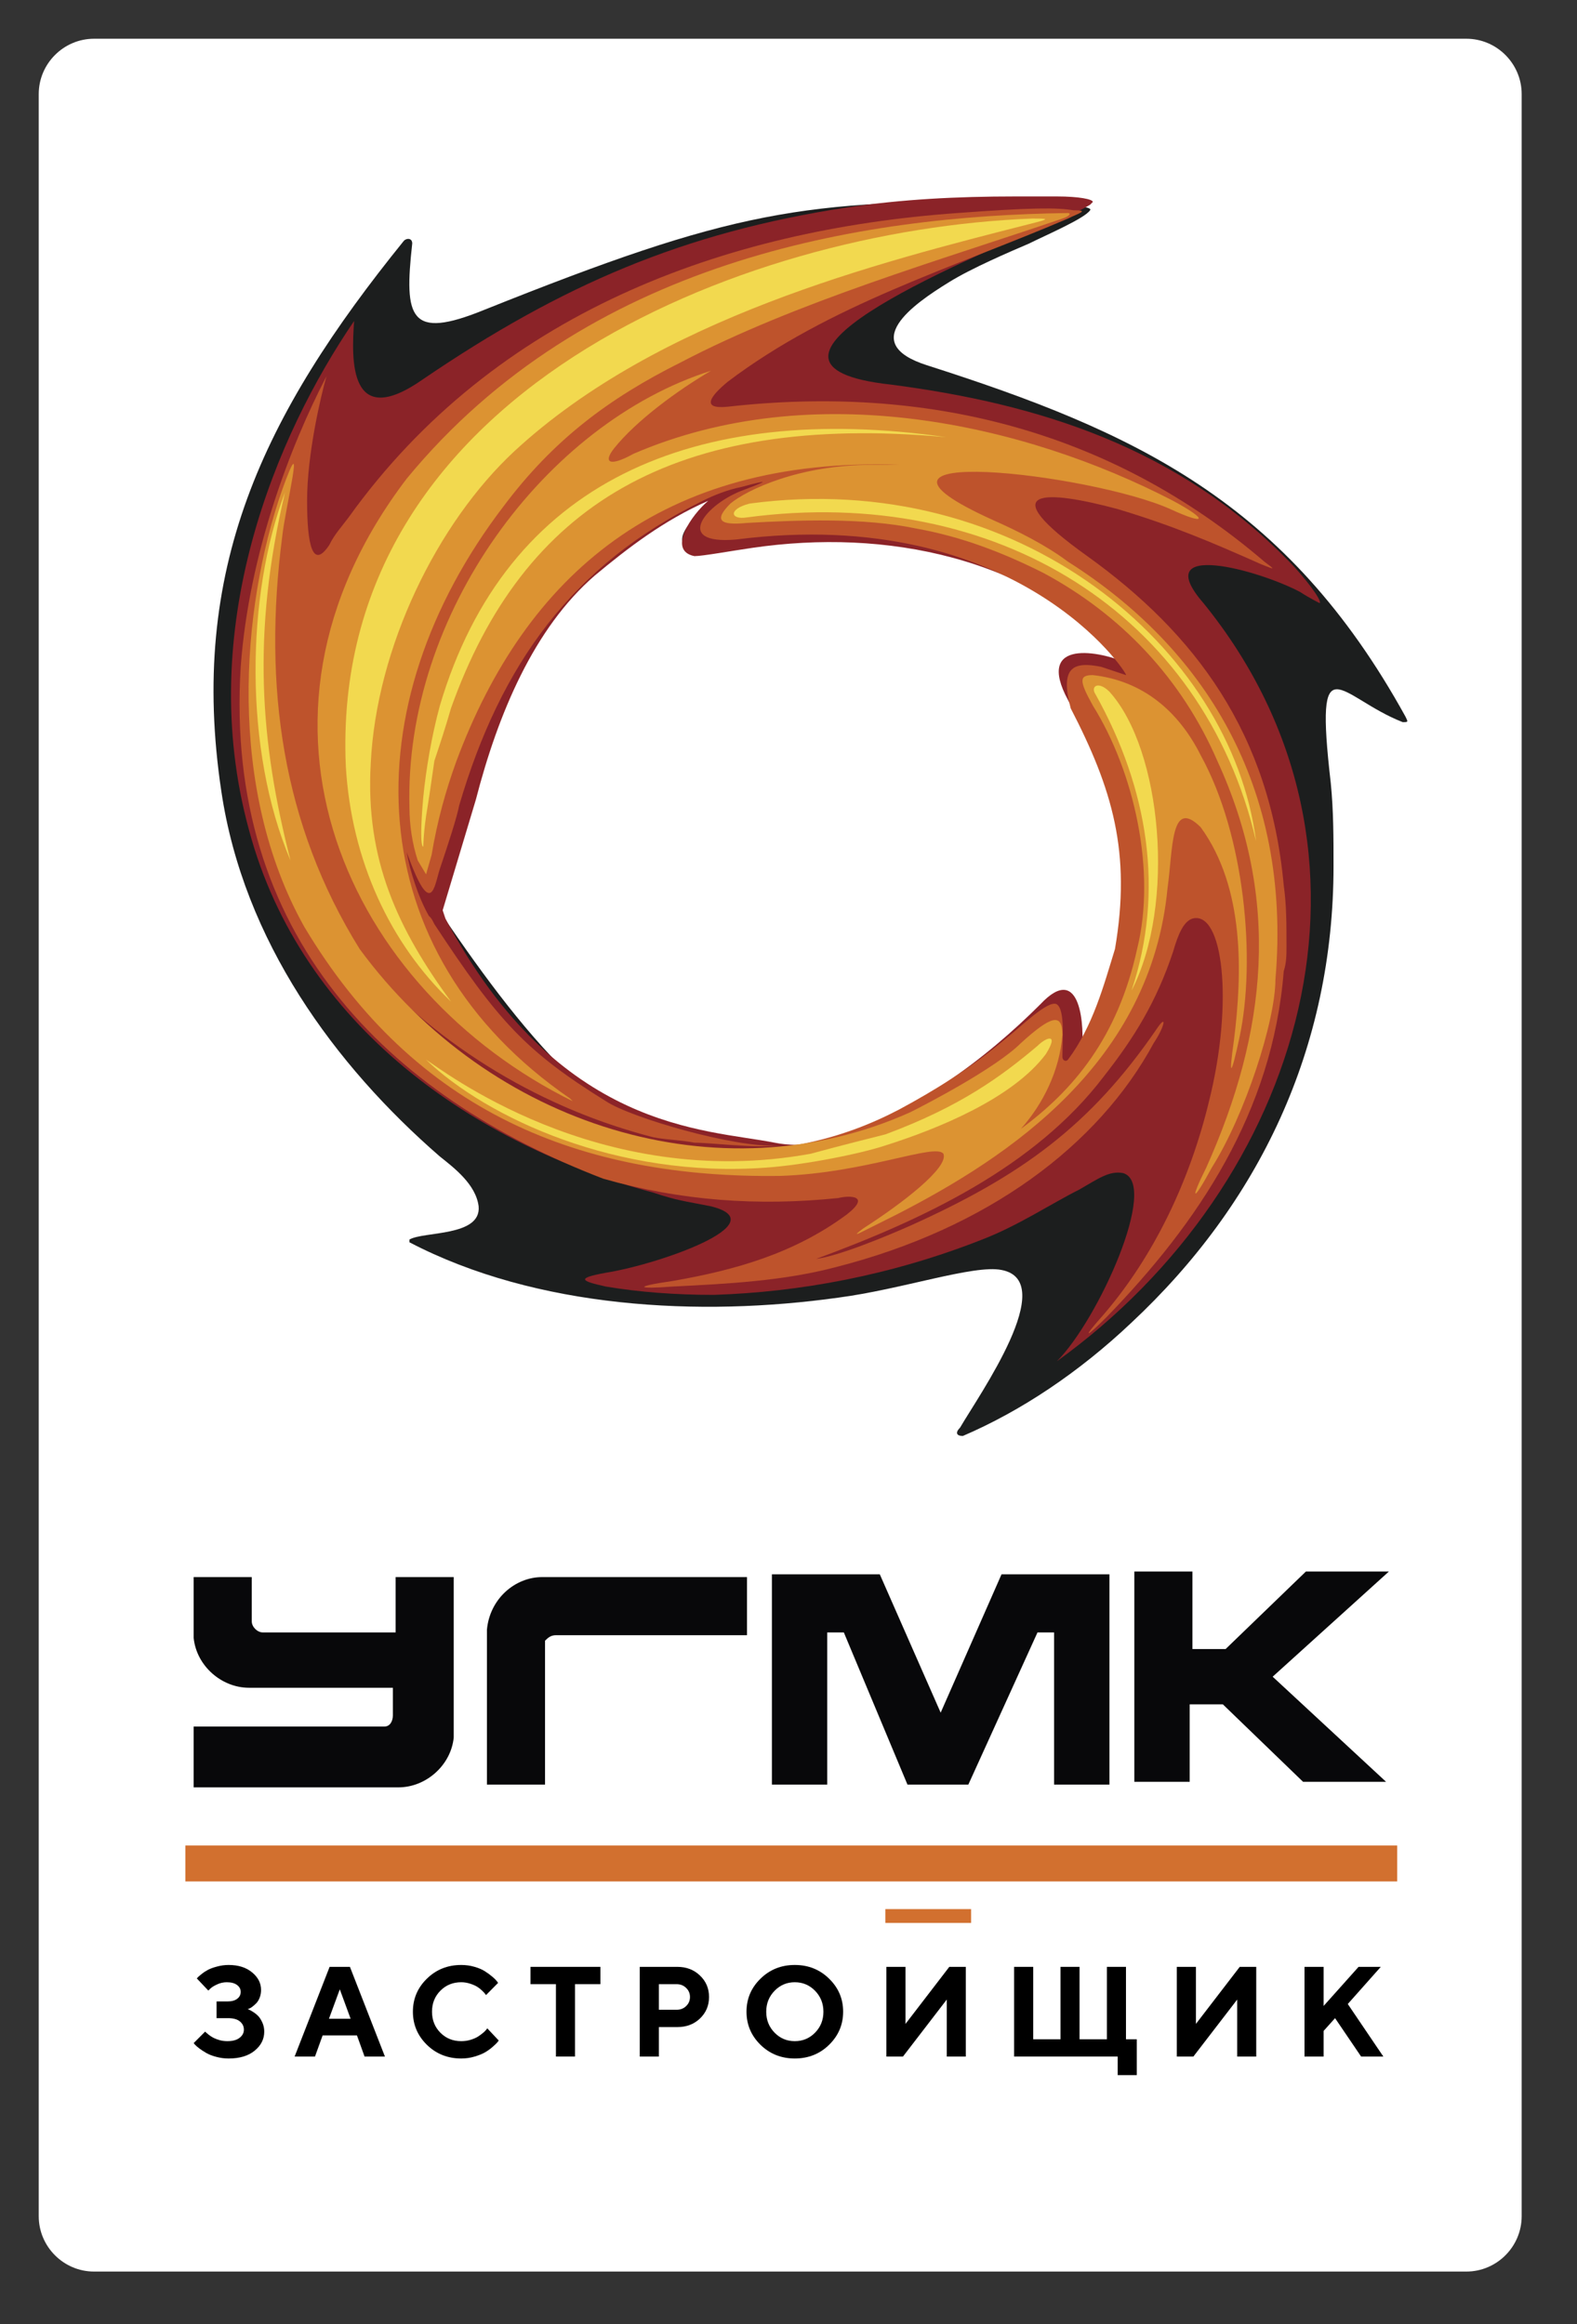 <?xml version="1.0" encoding="UTF-8"?> <svg xmlns="http://www.w3.org/2000/svg" width="57" height="84" viewBox="0 0 57 84" fill="none"><rect x="0" y="0" width="57" height="84" fill="#333333" stroke="none"/> <path fill-rule="evenodd" clip-rule="evenodd" d="M55 80.1C55 81.2 54.1 82.1 53 82.1H3.4C2.3 82.1 1.4 81.2 1.4 80.1V3.4C1.4 2.3 2.3 1.4 3.4 1.4H53C54.1 1.4 55 2.3 55 3.4V80.1Z" fill="white"></path> <path fill-rule="evenodd" clip-rule="evenodd" d="M17.6 64.5H19.7V59.6C19.7 59.5 19.7 59.4 19.7 59.3C19.8 59.2 19.9 59.1 20.1 59.1H27V57H19.7H19.6C18.6 57 17.7 57.8 17.6 58.9V59.1V59V59.1V64.5ZM6.9 62.4H13.8H13.9C14.1 62.4 14.2 62.2 14.2 62V61H9C8 61 7.1 60.2 7 59.2C7 59.1 7 59 7 58.8V57H9.1V58.4V58.6C9.1 58.8 9.3 59 9.5 59H14.3V57H16.4V62.4C16.4 62.5 16.4 62.7 16.4 62.8C16.3 63.8 15.4 64.6 14.4 64.6H14.3H7V62.4H6.9ZM41.1 56.8H43.1V59.6H44.3L47.2 56.8H50.2L46 60.6L50.1 64.4H47.1L44.2 61.6H43V64.4H41V56.8H41.1ZM27.9 56.9H31.8L34 61.9L36.2 56.9C37.5 56.9 38.8 56.9 40.1 56.9V64.5H38.1V59H37.5L35 64.5H32.8L30.5 59H29.9V64.5H27.9C27.9 61.9 27.9 59.4 27.9 56.9Z" fill="#08080A"></path> <path d="M50.5 66.7H6.7V68H50.5V66.7Z" fill="#D2702F"></path> <path d="M35.1 69H32V69.5H35.1V69Z" fill="#D2702F"></path> <path fill-rule="evenodd" clip-rule="evenodd" d="M26.9 41.8C22.5 42 19 37.5 16 33.1C16 33 15.4 32.1 15.5 31.8C16.6 28 17.7 26.9 18.7 24C19.5 22 23.7 17.6 25.7 17.9V18.1C23 20.6 26.2 19.7 27.9 19.4C31.7 19.1 35 19.3 38.5 21.5C39.2 21.3 41 24.2 40.9 24.4C40.6 24.7 38.8 23.9 38.7 24.6C39.2 25.7 39.6 26.5 40 27.5C41.3 31.3 41.2 34.1 39.4 37.6C39.3 37.8 38.9 38.6 38.7 38.4C38.3 37.9 38.6 36.8 38.4 36.4C38.3 36.2 38.4 36.2 38.2 36.4C36.9 37.5 35.4 38.6 34 39.5C31.8 40.7 29.4 41.8 26.9 41.8ZM34.7 51.6C35.4 50.4 38.3 46.3 36.2 45.9C35.2 45.7 32.6 46.6 30.3 46.9C25.3 47.6 19.4 47.3 14.8 44.9V44.8C15.3 44.5 17.4 44.7 17.3 43.6C17.2 42.8 16.4 42.2 15.9 41.8C12.1 38.5 8.8 34 8 28.6C6.8 20.6 9.5 15 14.6 8.7C14.7 8.6 14.9 8.6 14.9 8.8C14.6 11.5 14.8 12.3 17.5 11.2C26.5 7.6 29 7.2 37 7.3C37.2 7.3 39.6 7.4 39.4 7.6C39.2 7.9 37.8 8.5 37.2 8.8C36.5 9.1 35.1 9.7 34.3 10.2C33 11 31 12.4 33.5 13.2C41 15.6 46.5 18.1 50.8 25.9C50.9 26.1 50.9 26.1 50.7 26.1C48.4 25.2 47.5 23.1 48.1 28.3C48.2 29.3 48.2 30.3 48.2 31.3C48.2 37.9 45.5 43.5 40.9 47.8C39 49.6 36.9 51 34.8 51.9C34.6 51.9 34.5 51.8 34.7 51.6Z" fill="#1C1E1E"></path> <path fill-rule="evenodd" clip-rule="evenodd" d="M28 41.3C28.5 41.4 29 41.4 29.6 41.3C32.9 40.4 35.7 38.2 37.6 36.3C39.1 34.7 39.2 37.2 39.1 38C39.1 38.2 39.2 38.2 39.3 38C39.8 37.3 40.3 34.9 40.5 33.9C41.1 30.4 40 28 38.5 25.1C37.5 23 40 23.6 40.8 24C41.3 24.2 41.2 24.3 40.8 23.9C37.2 20.1 32 19.1 27.2 19.8C26.5 19.9 25.4 20.1 25.1 20.1C24.1 19.9 25 18.6 25.6 18.1C24 18.8 22.7 19.8 21.5 20.8C19.3 22.7 18 25.8 17.2 28.9L16 32.9L16.1 33.2C20.2 40.9 25.5 40.8 28 41.3ZM43.1 18.4L43 18.3L43.1 18.4ZM38.2 49.2C39.7 47.7 41.9 42.8 40.6 42.4C40.1 42.3 39.7 42.6 39 43C38 43.5 36.8 44.3 35.5 44.8C32.2 46.1 28.9 46.7 25.8 46.8C24.4 46.8 23.1 46.7 21.9 46.5C21 46.3 20.8 46.2 21.9 46C23.8 45.7 28.1 44.2 25.7 43.6C24.7 43.4 24.5 43.4 23.6 43.1C17.2 41.4 10.9 37.1 9 30C7 22.7 10 15.7 12.8 11.6C12.7 13 12.6 15.6 15.3 13.7C20.3 10.3 24.7 8.4 30.6 7.5C32.6 7.2 34.6 7.1 36.7 7.1C37.2 7.1 37.8 7.1 38.2 7.1C39 7.1 39.5 7.2 39.5 7.3L39.4 7.4C38.9 7.7 38.4 7.9 37.9 8.1C34.7 9.5 25.8 13.2 32.2 13.9C37.6 14.6 42.6 16.2 46.6 20.3C47.1 20.8 47.8 21.7 47.7 21.8C47.7 21.8 47.3 21.6 47 21.4C45.5 20.6 41.5 19.5 43.5 21.8C50.8 30.8 47.1 42.8 38.2 49.2C38 49.5 38 49.5 38.2 49.2Z" fill="#8B2328"></path> <path fill-rule="evenodd" clip-rule="evenodd" d="M39.8 24.1C40.1 24.2 40.4 24.3 40.7 24.4C40.8 24.4 36.8 18.2 26.6 19.5C24.3 19.7 25.5 18.2 26.9 17.7C27.7 17.4 27.9 17.3 26.8 17.6C26.3 17.7 25.8 17.9 25.4 18.1C20.7 20.4 18.1 24 16.6 29.1C16.5 29.6 16.2 30.5 15.9 31.4C15.7 32 15.6 33.3 14.7 30.8C14.8 31.4 15.1 32.4 15.5 33.1C15.6 33.2 15.6 33.2 15.7 33.4C18 36.9 19 38 21.9 39.8C22.8 40.4 26.6 41.5 28.1 41.4C27.2 41.5 25.7 41.3 25.1 41.3C24.6 41.2 24.1 41.2 23.6 41.1C19.7 40.1 15.9 37.9 13.1 34.7C13.2 34.9 13.3 35 13.4 35.2C14.1 36.1 14.9 36.9 15.7 37.6C17.2 38.8 19 39.9 20.6 40.5C22.2 41.1 23.9 41.5 25.6 41.6H25.4C28.2 41.7 30.4 41.2 32.5 40.1C33.8 39.4 35.1 38.6 36.4 37.5C36.8 37.2 37.9 36.1 38.2 36.3C38.5 36.5 38.4 37.6 38.4 38.2C38.4 38.3 38.5 38.4 38.6 38.3C39.5 37.1 39.9 35.6 40.3 34.3C40.9 30.8 40.2 28.5 38.7 25.6C38.3 24.1 38.8 23.9 39.8 24.1ZM38.6 7.9C34.4 9.7 30 11 26.3 13.8C25.7 14.3 25.3 14.8 26.3 14.7C33.4 13.9 40.1 15.5 45.7 20.3C46.1 20.6 46.1 20.6 45.6 20.4C43.8 19.6 42.4 19 40.4 18.4C37.8 17.7 35.8 17.6 39.3 20.1C43.2 22.9 45.9 26.5 46.4 32C46.5 32.7 46.5 33.4 46.5 34.2C46.5 34.5 46.5 34.8 46.4 35.1C46 40.2 43.3 44.2 40 47.6C39.2 48.4 39.1 48.4 39.9 47.5C41.7 45.4 43 42.7 43.7 39.8C44.6 36.2 44.2 32.9 43.1 33.2C42.8 33.3 42.6 33.7 42.4 34.4C41.8 36.2 41 37.5 39.9 38.9C37.4 42.2 33.3 44.1 29.5 45.5C30.3 45.4 32 44.7 32.9 44.3C36.9 42.5 39.4 40.7 41.8 37.2C42.2 36.6 42.1 37.1 41.7 37.7C39.7 41.4 35.7 44.4 30.2 45.8C28.3 46.3 26.3 46.4 24.3 46.5C23 46.6 22.9 46.5 24.3 46.3C26.6 45.9 28.7 45.3 30.6 43.9C31.5 43.2 30.7 43.2 30.3 43.3C27.4 43.6 24.6 43.4 21.8 42.6C14 39.6 8.1 33.8 8.7 24.1C9 20 10.5 16.1 11.8 13.6C11.6 14.3 11.1 16.4 11.1 18.1C11.1 19.7 11.3 20.6 11.9 19.7C12.1 19.3 12.3 19.1 12.6 18.7C17.9 11.3 26.2 8.3 34.6 7.7C37.3 7.5 38.2 7.5 38.8 7.6C39.4 7.6 39 7.7 38.6 7.9Z" fill="#BE532C"></path> <path fill-rule="evenodd" clip-rule="evenodd" d="M25.7 13.4C24.5 14.1 23 15.2 22.2 16.2C21.8 16.7 22 16.9 22.9 16.4C29.4 13.6 37 15.3 42.4 18.1C43.7 18.8 43.6 19 42.3 18.4C39.4 17.1 29.7 16 35.9 18.8C36.8 19.2 37.8 19.7 38.6 20.3C43.5 23.4 46.7 28.4 46.1 35.4C46.1 36.9 45 40.3 43.8 42.2C43.1 43.5 43 43.4 43.6 42.2C45.8 37.3 46.3 32.5 44 27.5C42.7 24.5 40.5 22.2 37.7 20.7C36.3 20 34.8 19.4 33.1 19.1C31.2 18.7 28.8 18.8 27 18.9C26 19 25.8 18.8 26.4 18.2C27 17.7 28.9 16.8 31.5 16.8C31.8 16.8 32.8 16.8 32.5 16.8C23.9 16.5 19 20.8 16.5 27.5C16.1 28.6 15.8 29.7 15.6 30.9L15.4 31.6L15.1 31.1C14.9 30.5 14.8 29.8 14.8 29.2C14.6 22.2 19.7 15.3 25.7 13.4ZM38.6 7.7C38.7 7.7 38.7 7.8 38.4 7.9C34 9.4 28.8 10.9 24.6 13.1C22 14.4 20 15.9 18.2 18.3C12.7 25.5 12.9 34.4 20.6 39.7C20.7 39.8 20.8 39.9 20.7 39.8C12.6 35.8 8 26.1 14.7 17.3C21.2 9.4 31.1 7.8 38.6 7.7ZM13 34.3C17.7 40.7 26 43.3 32.9 40.2C33.5 39.9 36 38.6 36.9 37.7C38 36.7 38.4 36.6 38.4 37.4C38.3 38.7 37.7 39.9 36.9 40.8C38.8 39.4 40.4 37.5 41.1 34.3C41.8 31.5 41 27.9 39.5 25.5C39 24.6 39 24.4 39.5 24.4C41.3 24.6 42.6 25.7 43.4 27.3C45 30.2 45.4 34.7 44.8 37.5C44.5 38.9 44.4 39 44.6 37.6C44.9 35.2 45 32.1 43.4 29.9C42.3 28.8 42.4 30.7 42.2 32.1C41.6 38.4 36.5 41.8 32.4 43.9C32 44.1 31.6 44.3 31.2 44.5C31 44.6 30.8 44.7 31.2 44.4C32.6 43.5 34.3 42.2 34.1 41.7C33.8 41.3 31.3 42.4 28.2 42.5C21 42.6 15 40.2 11 33.5C8.2 28.5 8.7 22 10.2 17.7C11.1 15.2 10.3 18.4 10.2 19.4C9.5 24.8 10.2 29.8 13 34.3Z" fill="#DC9332"></path> <path fill-rule="evenodd" clip-rule="evenodd" d="M40.9 35.8C42.1 32.2 41.5 28.5 39.6 25.1C39.4 24.8 39.7 24.6 40.1 25C42 27.1 42.5 32.7 40.9 35.8ZM29.3 41.7C30.4 41.4 31.6 41.1 32 41C34.7 40 36.2 38.9 37.5 37.8C37.8 37.5 38.3 37.3 37.8 38.1C36.6 39.7 33.9 40.8 32 41.4C31.1 41.7 29.1 42.1 27.7 42.2C22.3 42.6 17.6 40.4 15.4 38.3C15.9 38.6 21.6 43.1 29.3 41.7ZM15.9 25.5C18.3 17.4 25.1 14.5 34.2 15.8C24.3 14.9 18.9 18.3 16.3 25.6C16.1 26.3 15.9 26.9 15.7 27.5C15.6 28.2 15.5 28.9 15.4 29.5C15.3 30.2 15.3 30.6 15.3 30.6C15.2 30.6 15.2 29.9 15.3 28.8C15.4 27.8 15.6 26.6 15.9 25.5ZM12.5 27.7C11.9 14.2 26.8 8.3 37.3 7.9C37.9 7.9 38 7.9 37.2 8.1C31.7 9.5 23.8 11.5 18.6 16.3C15.8 18.9 13.6 23.4 13.4 27.6C13.2 31.1 14.4 33.6 16.3 36.2C14.1 34.1 12.7 31.1 12.5 27.7ZM10.3 17.8C9.1 22.9 9.4 26.8 10.5 31.1C8.8 27.1 8.9 21.5 10.3 17.8ZM27 18.7C26.4 18.8 26.3 18.4 27.1 18.2C36.8 16.9 44.5 23.4 45.4 30.4C43.5 22.2 36 17.5 27 18.7Z" fill="#F2D94F"></path> <path d="M8.954 72.615C8.969 72.621 8.99 72.63 9.017 72.642C9.045 72.653 9.094 72.681 9.163 72.726C9.231 72.77 9.291 72.82 9.342 72.875C9.394 72.931 9.442 73.009 9.486 73.108C9.529 73.206 9.551 73.312 9.551 73.427C9.551 73.698 9.436 73.928 9.205 74.116C8.976 74.305 8.662 74.399 8.263 74.399C8.11 74.399 7.962 74.379 7.817 74.34C7.673 74.302 7.554 74.256 7.46 74.202C7.366 74.148 7.282 74.094 7.209 74.039C7.137 73.985 7.085 73.94 7.052 73.904L7 73.843L7.415 73.427L7.451 73.463C7.466 73.478 7.5 73.506 7.552 73.547C7.604 73.587 7.66 73.623 7.718 73.653C7.776 73.683 7.85 73.711 7.94 73.737C8.03 73.761 8.122 73.773 8.218 73.773C8.408 73.773 8.555 73.733 8.658 73.653C8.763 73.573 8.815 73.474 8.815 73.357C8.815 73.236 8.766 73.137 8.669 73.058C8.573 72.98 8.431 72.941 8.241 72.941H7.828V72.337H8.218C8.374 72.337 8.493 72.305 8.575 72.24C8.659 72.175 8.7 72.093 8.7 71.992C8.7 71.892 8.656 71.809 8.568 71.743C8.481 71.677 8.357 71.643 8.196 71.643C8.079 71.643 7.965 71.668 7.855 71.718C7.744 71.768 7.663 71.817 7.612 71.865L7.529 71.944L7.114 71.505C7.123 71.493 7.138 71.477 7.159 71.456C7.182 71.433 7.229 71.393 7.301 71.336C7.372 71.279 7.449 71.23 7.529 71.189C7.612 71.147 7.719 71.108 7.852 71.074C7.986 71.038 8.122 71.019 8.263 71.019C8.616 71.019 8.899 71.109 9.113 71.288C9.329 71.466 9.436 71.677 9.436 71.921C9.436 72.024 9.419 72.117 9.385 72.202C9.352 72.286 9.311 72.352 9.264 72.401C9.216 72.449 9.169 72.491 9.122 72.527C9.077 72.562 9.038 72.585 9.003 72.597L8.954 72.615Z" fill="black"></path> <path d="M12.673 72.963L12.282 71.899L11.89 72.963H12.673ZM12.902 73.565H11.661L11.385 74.329H10.649L11.914 71.087H12.648L13.913 74.329H13.177L12.902 73.565Z" fill="black"></path> <path d="M16.672 71.019C16.841 71.019 17.002 71.042 17.154 71.087C17.307 71.131 17.431 71.184 17.529 71.248C17.627 71.311 17.714 71.374 17.789 71.438C17.865 71.501 17.92 71.555 17.953 71.598L18.004 71.666L17.567 72.107C17.558 72.095 17.545 72.078 17.529 72.057C17.514 72.034 17.479 71.997 17.423 71.944C17.369 71.891 17.31 71.845 17.246 71.806C17.182 71.766 17.097 71.728 16.992 71.695C16.888 71.661 16.781 71.643 16.672 71.643C16.371 71.643 16.12 71.745 15.918 71.949C15.716 72.152 15.615 72.405 15.615 72.708C15.615 73.011 15.716 73.264 15.918 73.468C16.12 73.671 16.371 73.773 16.672 73.773C16.788 73.773 16.9 73.757 17.006 73.725C17.114 73.692 17.203 73.654 17.273 73.61C17.343 73.565 17.405 73.519 17.459 73.474C17.513 73.429 17.552 73.39 17.576 73.357L17.612 73.309L18.027 73.75C18.015 73.768 17.996 73.792 17.971 73.822C17.947 73.851 17.892 73.903 17.807 73.978C17.723 74.052 17.633 74.118 17.535 74.175C17.44 74.231 17.313 74.282 17.156 74.329C17.001 74.376 16.839 74.399 16.672 74.399C16.181 74.399 15.767 74.234 15.429 73.904C15.092 73.572 14.924 73.174 14.924 72.708C14.924 72.242 15.092 71.845 15.429 71.515C15.767 71.184 16.181 71.019 16.672 71.019Z" fill="black"></path> <path d="M19.174 71.087H21.701V71.713H20.783V74.329H20.094V71.713H19.174V71.087Z" fill="black"></path> <path d="M23.124 71.087H24.479C24.81 71.087 25.083 71.192 25.3 71.401C25.519 71.609 25.628 71.868 25.628 72.177C25.628 72.484 25.519 72.743 25.302 72.952C25.086 73.16 24.811 73.264 24.479 73.264H23.815V74.329H23.124V71.087ZM24.457 71.713H23.815V72.638H24.457C24.594 72.638 24.709 72.594 24.8 72.505C24.893 72.416 24.939 72.306 24.939 72.177C24.939 72.047 24.893 71.938 24.8 71.849C24.709 71.759 24.594 71.713 24.457 71.713Z" fill="black"></path> <path d="M27.996 71.953C27.796 72.158 27.695 72.41 27.695 72.71C27.695 73.009 27.796 73.26 27.996 73.465C28.196 73.67 28.44 73.773 28.727 73.773C29.016 73.773 29.26 73.67 29.461 73.465C29.661 73.26 29.762 73.009 29.762 72.71C29.762 72.41 29.661 72.158 29.461 71.953C29.26 71.747 29.016 71.643 28.727 71.643C28.44 71.643 28.196 71.747 27.996 71.953ZM27.487 73.904C27.15 73.572 26.982 73.174 26.982 72.708C26.982 72.242 27.15 71.845 27.487 71.515C27.825 71.184 28.238 71.019 28.727 71.019C29.218 71.019 29.631 71.184 29.968 71.515C30.306 71.845 30.475 72.242 30.475 72.708C30.475 73.174 30.306 73.572 29.968 73.904C29.631 74.234 29.218 74.399 28.727 74.399C28.238 74.399 27.825 74.234 27.487 73.904Z" fill="black"></path> <path d="M34.909 74.329H34.22V72.269L32.637 74.329H32.038V71.087H32.729V73.149L34.312 71.087H34.909V74.329Z" fill="black"></path> <path d="M40.698 71.087V73.705H41.089V75H40.398V74.329H36.654V71.087H37.345V73.705H38.332V71.087H39.02V73.705H40.008V71.087H40.698Z" fill="black"></path> <path d="M45.406 74.329H44.718V72.269L43.134 74.329H42.535V71.087H43.226V73.149L44.81 71.087H45.406V74.329Z" fill="black"></path> <path d="M47.842 71.087V72.5L49.105 71.087H49.908L48.715 72.43L50 74.329H49.197L48.255 72.941L47.842 73.402V74.329H47.151V71.087H47.842Z" fill="black"></path> </svg> 